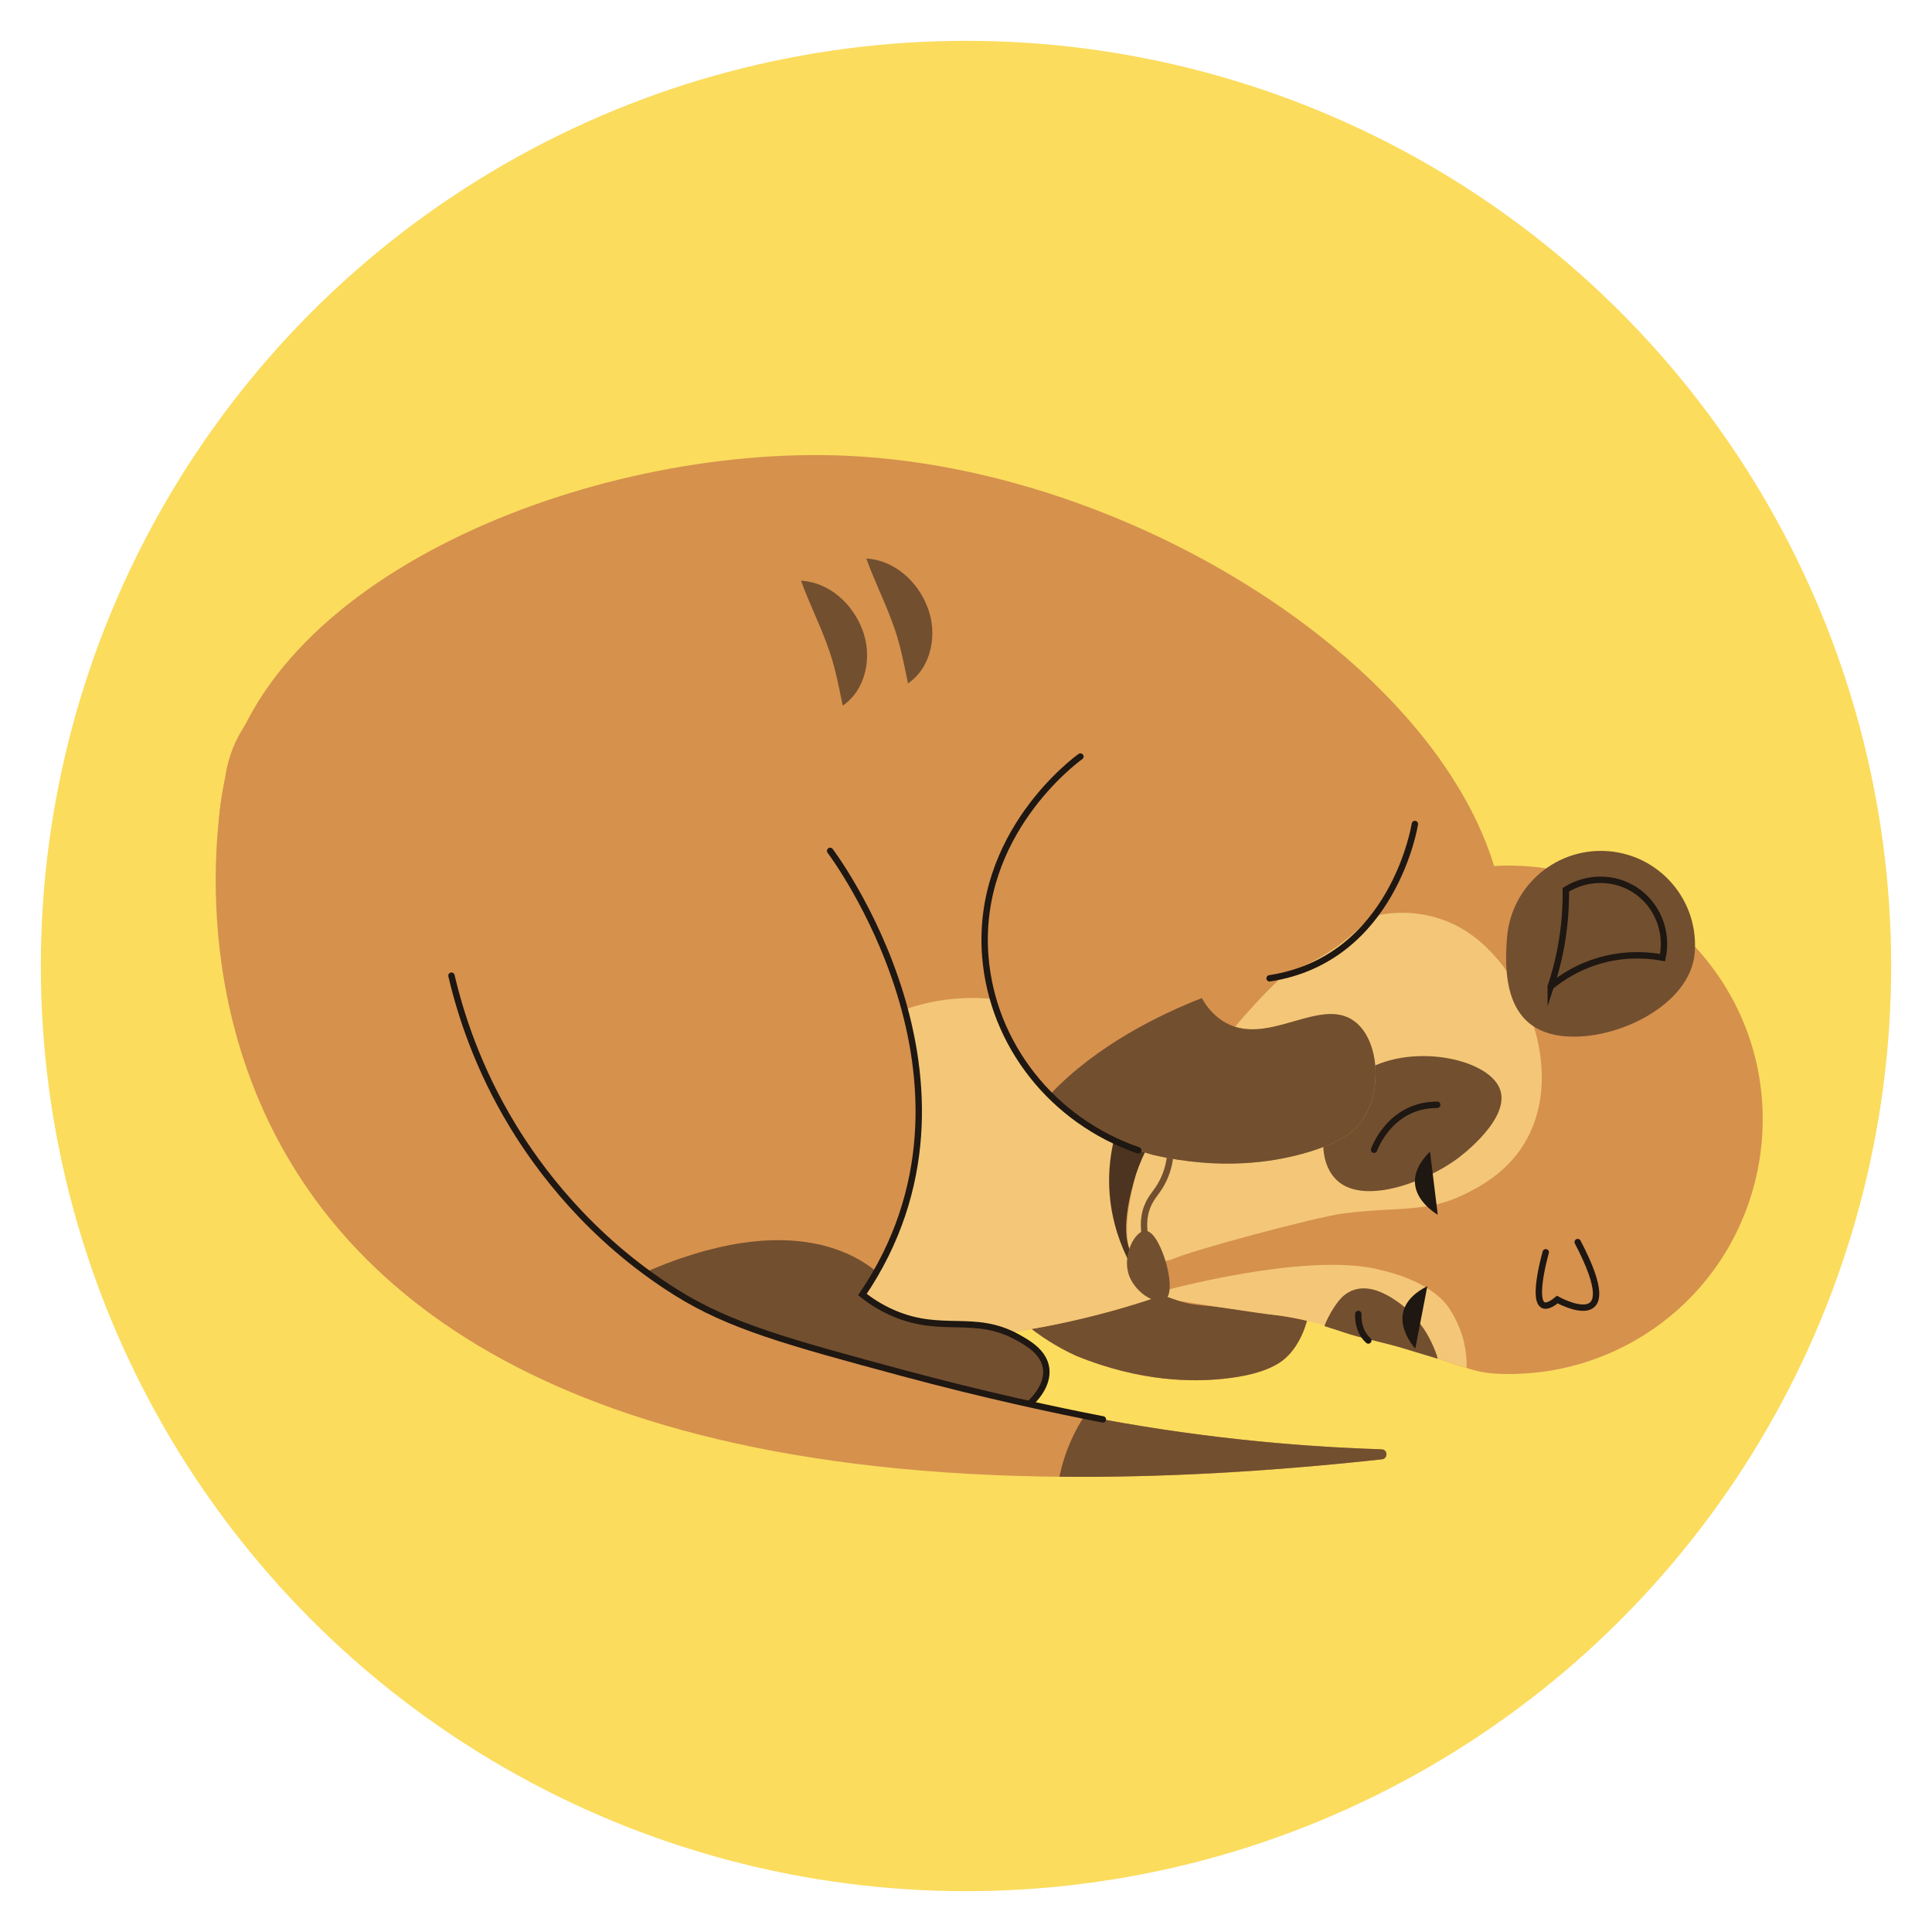 <?xml version="1.0" encoding="UTF-8"?><svg id="a" xmlns="http://www.w3.org/2000/svg" viewBox="0 0 500 500"><defs><style>.b{fill:#f3c777;}.c{fill:#fbdc5d;}.d{fill:#d6914d;}.e{fill:#1e1712;}.f{fill:#724f2f;}.g{fill:#4c3420;}.h{stroke:#1e1712;stroke-miterlimit:10;}.h,.i{fill:none;stroke-linecap:round;stroke-width:1.65px;}.i{stroke:#724f2f;stroke-linejoin:round;}</style></defs><circle class="c" cx="250" cy="250" r="239.43"/><g><g><path class="d" d="M284.55,242.88c-21.78,7.06-37.58,25.8-40.35,47.87-3.1,24.73,10.71,49.27,34.22,60.1,16.99,6.95,30.61,6.78,38.16,5.99,11.71-1.21,15.41-4.56,16.84-6.07,6.48-6.86,7.67-19.97,2.04-25.68-7.84-7.95-23.89,3.52-33.72-5.65-3.69-3.45-6.24-9.57-4.17-14.14,2.21-4.89,9.58-7.68,17.89-5.69,17.16-8.28,24.53-27.5,18.92-41.98-6.54-16.87-30.22-26.06-49.83-14.75Z"/><path class="f" d="M333.43,350.77c6.48-6.86,7.67-19.97,2.04-25.68-7.84-7.95-23.89,3.52-33.72-5.65-1.83-1.71-3.37-4.07-4.22-6.58-11.41,2.45-28.93,7.68-42.87,18.34,5.9,8.27,13.99,15.14,23.76,19.64,16.99,6.95,30.61,6.77,38.16,5.99,11.71-1.21,15.41-4.56,16.84-6.07Z"/></g><path class="d" d="M389.46,250.97c-6.48,58.85-98.65,102.73-174.65,95.23-81.7-8.06-167.51-77.75-157.45-139.92,9.15-56.56,95.15-91.3,161.72-88.33,84.45,3.77,177.31,70,170.37,133.02Z"/><path class="b" d="M292.92,273.08c-7.76-5.22-28.07-18.9-52.4-13.62-27.83,6.04-53.49,35.28-47.7,61.01,2.89,12.85,12.8,21.21,18.85,25.39,1.05,.12,2.1,.24,3.14,.35,38.14,3.76,80.36-5.42,113.77-22.94-2.27-8.01-10.53-33.27-35.66-50.19Z"/><path class="g" d="M291.66,285.91s-11.87,20.29,2.42,44.03l9.97-40.13-12.39-3.9Z"/><path class="d" d="M259.31,368.03c3.21-1.38,5.54-3.24,7.02-4.61,.83-.74,5.07-4.67,4.39-9.37-.6-4.14-4.69-6.48-7.4-7.97-11.2-6.17-19.49-.77-32.15-6.25-3.63-1.57-6.32-3.48-7.99-4.8,29.98-44.27,6.11-91.9-4.2-108.61-1.13-1.89-2.34-3.72-3.62-5.5-.34-.47-.52-.72-.52-.72h0c-13.58-18.29-35.35-30.15-59.89-30.15-41.17,0-74.55,33.38-74.55,74.55s31.52,72.66,71.09,74.46l-.04,.08c9.94,1.12,19.88,2.24,29.82,3.36-5.56,5.83-5.96,9.38-5.32,11.54,2.53,8.55,23.07,.81,54.02,11.2,8.2,2.75,18.8,7.34,29.35,2.78Z"/><path class="d" d="M428.62,343.4c-3.51,2.5-7.18,4.6-10.96,6.32-9.52,4.33-19.71,6.22-29.75,5.82-7.28-.29-9.01-2.19-28.82-7.91-1.72-.5-14.3-5.22-28.73-7.25-4.99-.7-9.96-1.58-14.98-2.12-5.65-.61-7.28-.56-10.39-1.65-7.26-2.53-10.42-6.95-11.03-8.74-.5-1.48-.75-2.22-1.84-5.28-2.26-6.31,1.7-18.08,2-18.96,1.84-5.4,4.26-9.38,5.66-11.65,1.17-1.9,2.23-3.4,3.1-4.59,10.56-14.35,34.84-38.54,42.64-45.62,3.61-3.28,7.21-5.84,7.21-5.84,.23-.16,.44-.31,.65-.45,30.08-20.54,71.15-12.74,91.58,17.46,19.92,29.44,12.63,69.84-16.33,90.45Z"/><path class="b" d="M355.92,237.04c-4.78,1.15-8.14,3.23-10.41,4.74-17.68,11.73-30.85,29.6-42.64,45.62-.87,1.18-1.93,2.69-3.1,4.59-1.4,2.27-3.82,6.25-5.66,11.65-.32,.95-3.66,12.48-2,18.96,.08,.31,.16,.6,.24,.86h0c1.33,1.77,2.64,3.16,3.68,4.17,0,0,.02,0,.03,0l7.14-1.66h0c4.67-2.27,37.7-11.06,44.19-11.89,14.87-1.92,21.79-.08,31.94-5.16,3.15-1.58,10.41-5.21,15.08-12.84,9.68-15.82,2.7-37.6-7.9-49.02-2.05-2.21-6.28-6.65-13.4-9.13-2.18-.76-9.02-2.86-17.22-.89Z"/><path class="f" d="M388.05,281.54c3.36,7.66-9.92,17.62-10.94,18.36-7.96,5.84-22.97,11.57-30.26,6.27-7.49-5.45-5.29-21.4,5.62-28.59,11.92-7.85,32.14-3.89,35.58,3.95Z"/><path class="h" d="M355.61,297.55s4.03-11.64,16.34-11.63"/><path class="b" d="M356.46,328.46c-2.79-.62-12.28-2.66-34.12,1.04-9.21,1.56-17.03,3.42-23.07,5.04h0c1.49,.61,3.42,1.35,5.73,2.08,.24,.07,20.24,3.26,25.37,3.76,5.58,.55,13.3,2.79,28.73,7.25,4.49,1.3,9.26,2.79,9.26,2.79,4.42,1.38,8.21,2.62,11.2,3.63,.05-1.98-.09-4.88-1.08-8.2,0,0-1.21-4.08-3.55-7.45-1.05-1.52-5.27-7.02-18.45-9.93Z"/><path class="f" d="M390.04,242.38c1.21-13.4,13.06-23.28,26.46-22.07,13.4,1.21,23.28,13.06,22.07,26.46-1.21,13.4-20.29,22.63-33.69,21.41-13.4-1.21-16.05-12.41-14.84-25.81Z"/><path class="f" d="M342.81,343.22c3.26,.99,6.45,2.15,8.32,2.62,2.33,.59,8.95,2.2,10.8,2.74,1.41,.41,10.07,3.04,10.08,3.04,.21-.14-1.48-4.83-3.65-7.9-2.29-3.25-4.43-5.27-6.71-6.86-3.48-2.43-8.86-5.31-13.57-1.81-2.71,2.02-5.44,7.93-5.27,8.17Z"/><path class="e" d="M372.09,314.36s-11.84-6.57-2.01-16.33"/><path class="f" d="M296.32,318.53c-2.61,.08-5.77,6.1-4.28,11.08,1.43,4.8,7.05,8.16,9.34,6.86,2.38-1.35,1.08-7.69,.06-10.74-.39-1.15-2.44-7.28-5.11-7.2Z"/><path class="e" d="M366.28,349.02s-9.24-9.89,3.11-16.16"/><path class="i" d="M296.32,319.92c-.6-3.57-.03-6.07,.62-7.7,1.12-2.82,2.73-3.77,4.26-7.1,1.12-2.44,1.5-4.66,1.66-6.15"/><path class="h" d="M401.34,255.3c.93-2.78,1.8-5.92,2.48-9.41,1.16-5.9,1.47-11.21,1.42-15.62,5.5-3.44,12.46-3.44,17.83,0,5.77,3.7,8.66,10.73,7.2,17.57-3.01-.57-8.36-1.17-14.73,.35-6.99,1.68-11.79,5.1-14.2,7.1Z"/><path class="h" d="M354.12,346.92c-.25-.23-.5-.49-.74-.77-1.75-2.11-1.9-4.71-1.85-6.09"/><path class="h" d="M400.04,324.09s-5.59,19.35,2.99,12.24c0,0,18.49,10.33,5.28-14.88"/><g><ellipse class="d" cx="319.26" cy="211.13" rx="48.22" ry="42.86" transform="translate(-59.31 154.66) rotate(-24.99)"/><g><path class="d" d="M286.96,191.32c-20.36,10.47-32.93,31.52-32.11,53.74,.92,24.91,18.5,46.9,43.45,53.8,17.88,4.13,31.3,1.76,38.63-.23,11.36-3.08,14.48-6.98,15.65-8.7,5.29-7.81,4.35-20.94-2.12-25.67-9.01-6.58-23.01,7.33-34.19-.15-4.2-2.81-7.7-8.44-6.4-13.28,1.4-5.18,8.22-9.12,16.74-8.5,15.6-10.93,19.78-31.09,11.91-44.47-9.17-15.59-34.02-20.85-51.56-6.53Z"/><path class="f" d="M352.57,289.93c5.29-7.81,4.35-20.94-2.12-25.67-9.01-6.58-23.01,7.33-34.19-.15-2.08-1.39-3.99-3.48-5.22-5.81-10.87,4.25-27.32,12.24-39.35,25.01,7.16,7.21,16.25,12.69,26.61,15.56,17.88,4.13,31.3,1.76,38.63-.23,11.36-3.08,14.48-6.98,15.65-8.7Z"/></g><path class="h" d="M294.58,297.7c-22.17-7.63-37.76-27.41-39.58-50.13-2.54-31.77,23.3-50.85,24.61-51.78"/><path class="h" d="M366.17,213.25s-5.45,34.99-37.6,39.94"/></g><path class="f" d="M270.72,354.05c-.6-4.14-4.69-6.48-7.4-7.97-11.2-6.17-19.49-.77-32.15-6.25-3.63-1.57-6.32-3.48-7.99-4.8,1.33-1.96,2.55-3.93,3.67-5.9-8.15-6.82-31.15-18.21-78.48,9.73,1.03,.09,2.07,.16,3.11,.21l-.04,.08c9.94,1.12,19.88,2.24,29.82,3.36-5.56,5.83-5.96,9.38-5.32,11.54,2.53,8.55,23.07,.81,54.02,11.2,8.2,2.75,18.8,7.34,29.35,2.78,3.21-1.38,5.54-3.24,7.02-4.61,.83-.74,5.07-4.67,4.39-9.37Z"/><path class="h" d="M214.84,220.21s45.48,59.99,8.35,114.82c1.67,1.32,4.36,3.23,7.99,4.8,12.65,5.48,20.95,.07,32.15,6.25,2.7,1.49,6.79,3.82,7.4,7.97,.68,4.7-3.56,8.63-4.39,9.37-1.49,1.37-3.82,3.23-7.02,4.61-10.56,4.56-21.16-.03-29.35-2.78-30.95-10.4-51.48-2.65-54.02-11.2-.64-2.16-.24-5.71,5.32-11.54-9.94-1.12-19.88-2.24-29.82-3.36"/><path class="d" d="M58.28,201.2S8.47,415.84,357.64,377.67c1.6-.17,1.52-2.54-.09-2.59-30.36-.97-64.1-4.87-100-13.74-54-13.35-90.78-22.44-116.74-55.24-28.23-35.67-28.46-80.13-26.09-104.9-1.41-13.66-11.12-24.5-22.9-26.62-14.8-2.66-31.05,8.79-33.55,26.62Z"/><path class="f" d="M274.17,382.18c24.92,.25,52.64-1.14,83.48-4.51,1.6-.17,1.52-2.54-.09-2.59-23.75-.76-49.58-3.32-76.88-8.65-2.48,3.71-5.08,8.93-6.5,15.75Z"/><path class="h" d="M116.84,252.5c2.28,9.75,6.74,23.91,15.98,39.05,6.26,10.25,19.48,28.78,42.35,43.06,13.72,8.57,28.78,12.73,58.33,20.69,21.58,5.81,39.6,9.65,51.93,12.04"/><path class="f" d="M207.31,150.28c7.28,.43,13.27,5.91,15.84,12.6,2.64,6.73,1.16,15.48-5.05,19.73-1.32-6.35-2.12-10.78-4.23-16.26-2.02-5.46-4.37-10.04-6.56-16.07h0Z"/><path class="f" d="M224.2,144.54c7.28,.43,13.27,5.91,15.84,12.6,2.64,6.73,1.16,15.48-5.05,19.73-1.32-6.35-2.12-10.78-4.23-16.26-2.02-5.46-4.37-10.04-6.56-16.07h0Z"/></g></svg>